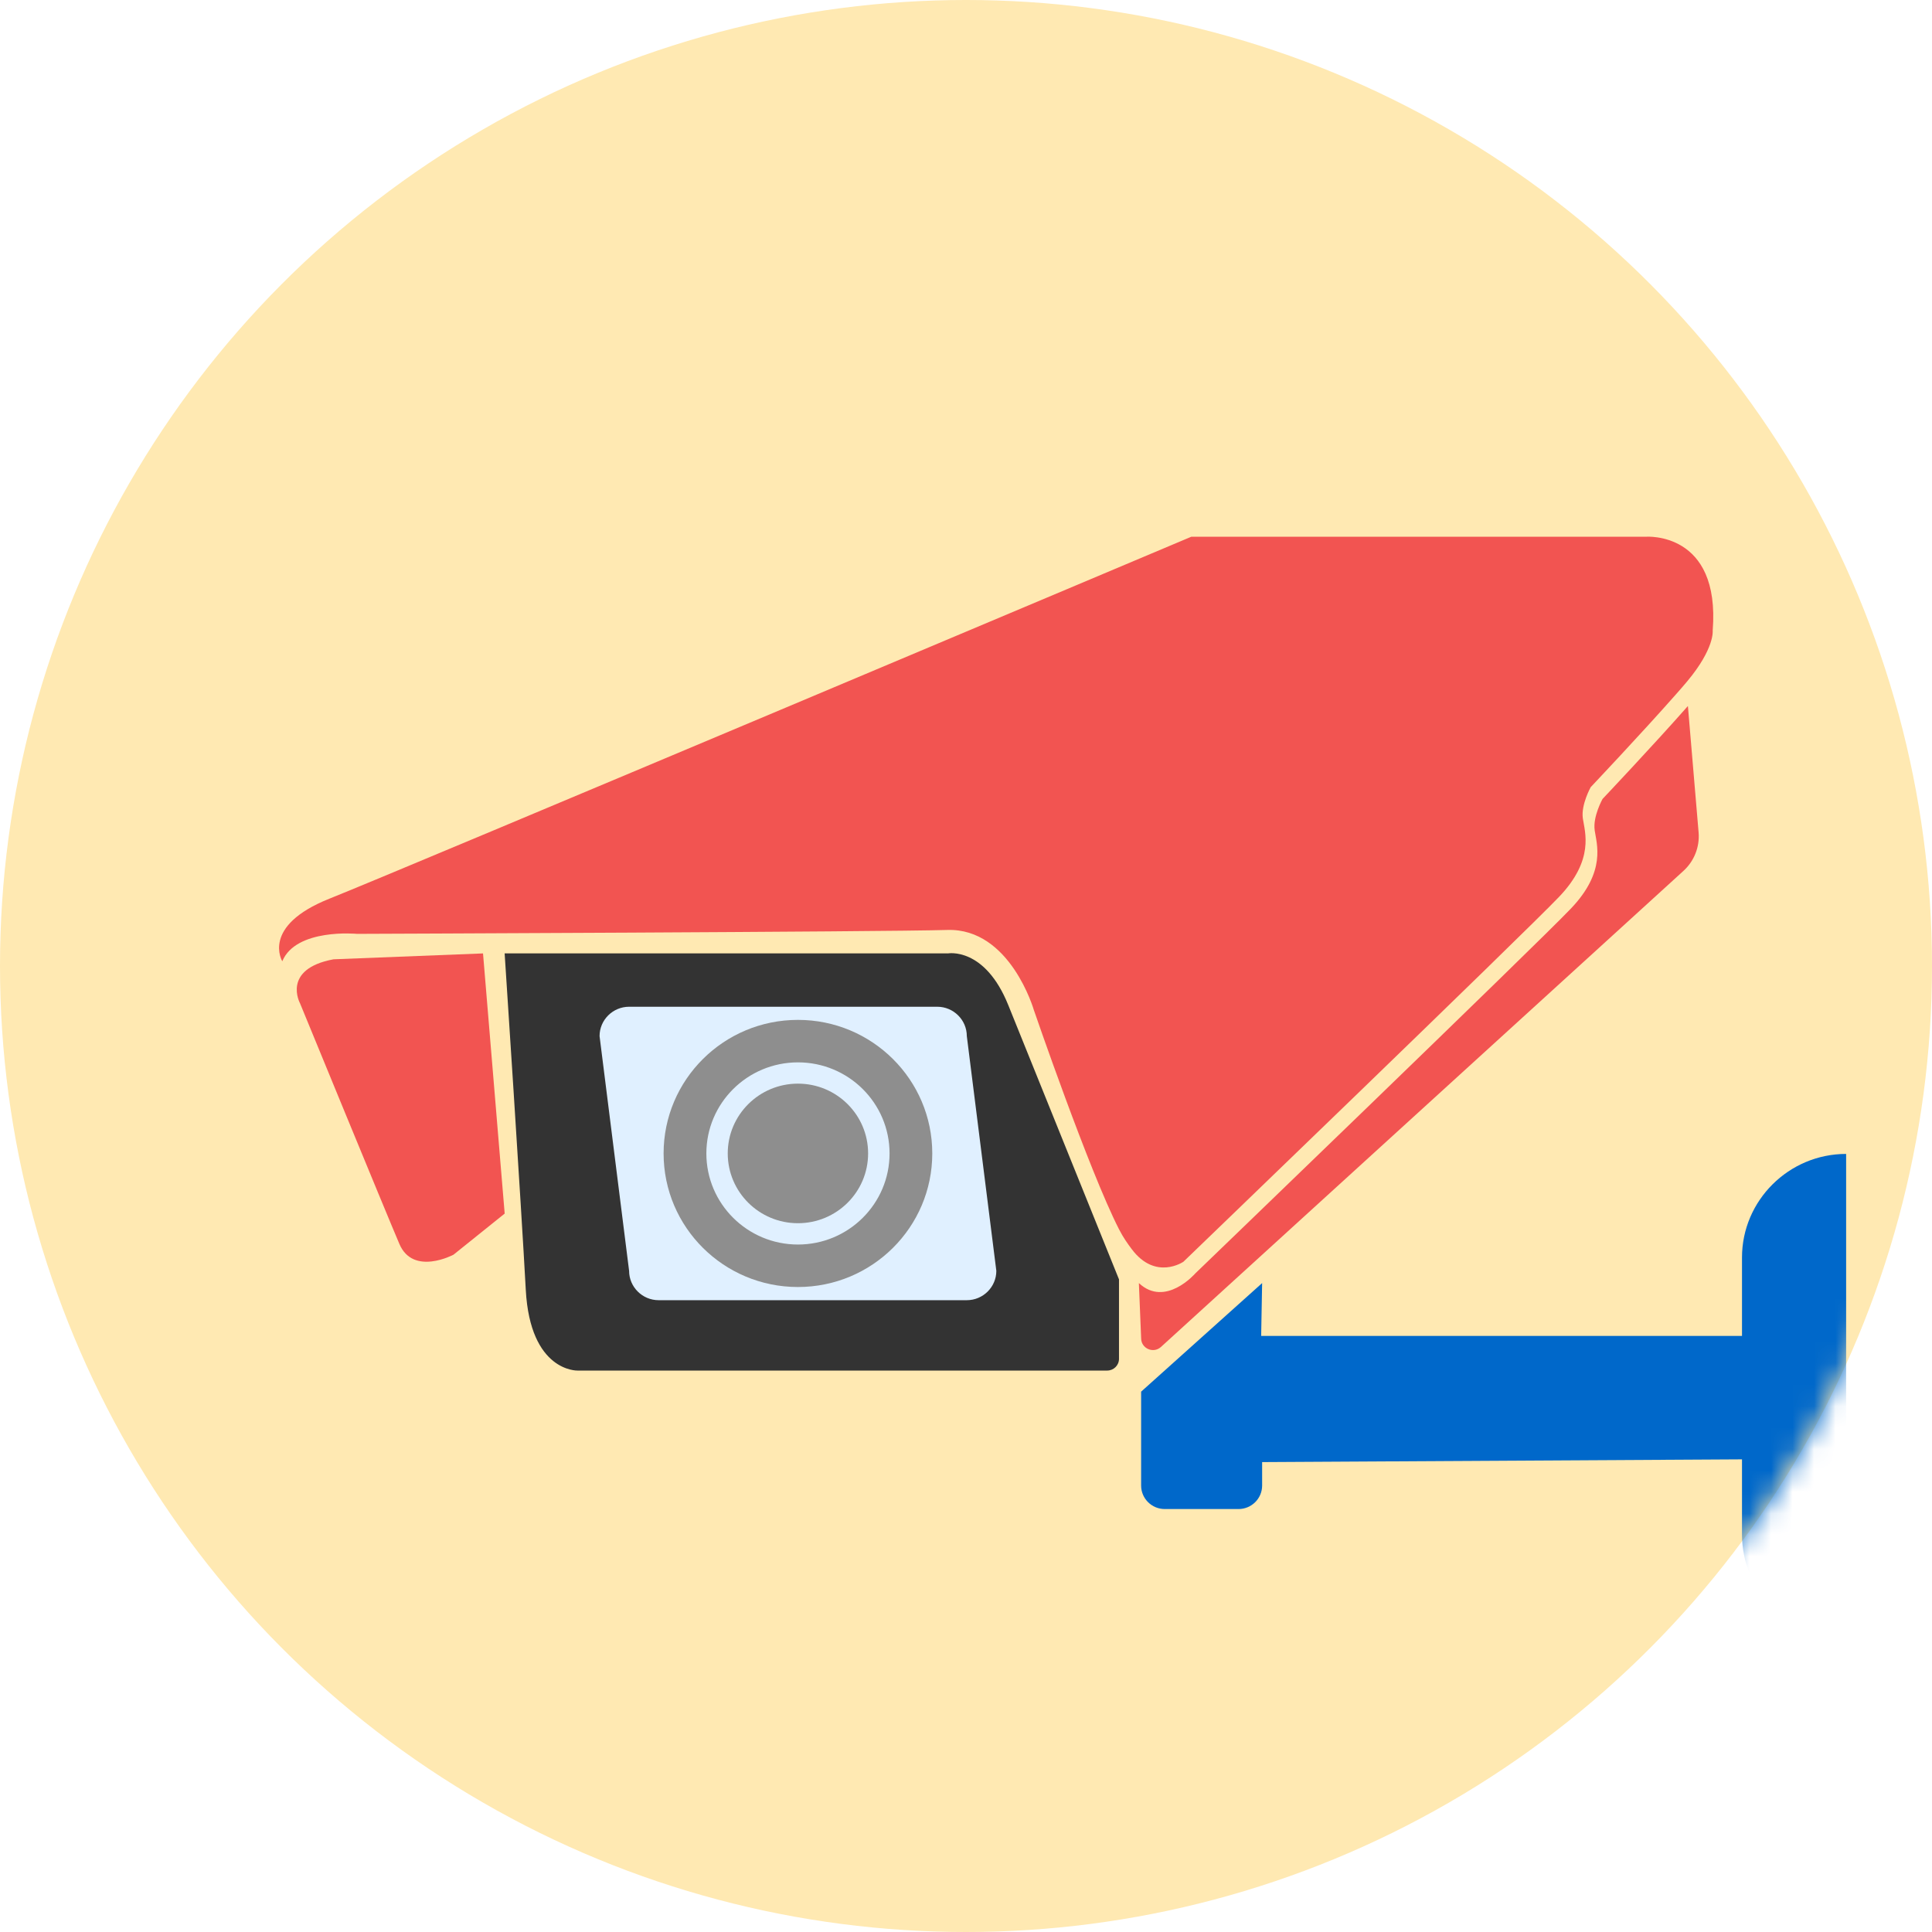 <svg width="90" height="90" viewBox="0 0 90 90" fill="none" xmlns="http://www.w3.org/2000/svg">
<circle cx="45" cy="45" r="45" fill="#FFE9B2"/>
<mask id="mask0_1160_6242" style="mask-type:alpha" maskUnits="userSpaceOnUse" x="0" y="0" width="90" height="90">
<circle cx="45" cy="45" r="45" fill="#FFE9B2"/>
</mask>
<g mask="url(#mask0_1160_6242)">
<path d="M23.508 56.535L21.125 58.449C21.125 58.449 19.247 59.452 18.605 57.948C17.962 56.444 13.976 46.738 13.976 46.738C13.976 46.738 13.105 45.143 15.535 44.688L22.501 44.414L23.51 56.535H23.508Z" fill="#F25451"/>
<path d="M74.285 38.673C74.376 39.312 74.835 40.587 73.185 42.318C71.536 44.05 55.679 59.323 55.679 59.323C55.679 59.323 54.289 60.927 53.053 59.771L53.159 62.344C53.159 62.817 53.725 63.067 54.079 62.749L78.41 40.58C78.916 40.125 79.182 39.463 79.128 38.787L78.629 32.889C77.018 34.718 74.653 37.218 74.653 37.218C74.653 37.218 74.194 38.038 74.287 38.676L74.285 38.673Z" fill="#F25451"/>
<path d="M79.784 29.377C80.151 24.73 76.668 25.003 76.668 25.003H55.496C55.496 25.003 18.559 40.587 15.35 41.862C12.141 43.138 13.15 44.779 13.15 44.779C13.793 43.229 16.633 43.503 16.633 43.503C16.633 43.503 41.198 43.411 44.131 43.321C47.063 43.229 48.163 47.057 48.163 47.057C48.163 47.057 50.73 54.53 52.128 57.264C52.322 57.645 52.531 57.938 52.719 58.188C53.832 59.673 55.129 58.776 55.129 58.776C55.129 58.776 70.986 43.503 72.635 41.771C74.285 40.038 73.828 38.763 73.735 38.126C73.643 37.487 74.102 36.667 74.102 36.667C74.102 36.667 76.466 34.168 78.078 32.339C78.261 32.131 78.436 31.933 78.592 31.745C79.884 30.202 79.784 29.376 79.784 29.376V29.377Z" fill="#F25451"/>
<path d="M58.795 59.771L53.158 64.829V69.203C53.158 69.806 53.651 70.297 54.258 70.297H57.695C58.302 70.297 58.795 69.806 58.795 69.203V68.11L83 67.972V62.231H58.75L58.795 59.77V59.771Z" fill="#0068CA"/>
<path d="M86 76.31C83.331 76.31 81.149 74.14 81.149 71.487V58.577C81.149 55.924 83.331 53.754 86 53.754V76.309V76.31Z" fill="#0068CA"/>
<path d="M26.273 46.014H46.181L48.393 61.498H28.485L26.273 46.014Z" fill="#E0F0FF"/>
<path d="M44.154 44.414C44.154 44.414 45.872 44.094 46.972 46.828C48.072 49.562 52.127 59.598 52.127 59.598V63.299C52.127 63.602 51.881 63.846 51.577 63.846H26.899C26.899 63.846 24.699 63.914 24.493 60.087C24.287 56.259 23.508 44.412 23.508 44.412H44.154V44.414ZM29.306 59.201C29.306 59.952 29.924 60.568 30.681 60.568H45.038C45.794 60.568 46.413 59.954 46.413 59.201L45.038 48.265C45.038 47.514 44.419 46.898 43.662 46.898H29.306C28.55 46.898 27.93 47.512 27.93 48.265L29.306 59.201Z" fill="#333333"/>
<path d="M43.429 53.732C43.429 57.168 40.627 59.954 37.171 59.954C33.715 59.954 30.913 57.168 30.913 53.732C30.913 50.296 33.715 47.51 37.171 47.51C40.627 47.51 43.429 50.296 43.429 53.732ZM41.439 53.732C41.439 51.388 39.528 49.489 37.172 49.489C34.816 49.489 32.905 51.389 32.905 53.732C32.905 56.074 34.816 57.975 37.172 57.975C39.528 57.975 41.439 56.074 41.439 53.732Z" fill="#8E8E8E"/>
<path d="M37.171 56.982C35.365 56.982 33.901 55.527 33.901 53.731C33.901 51.936 35.365 50.48 37.171 50.48C38.977 50.48 40.44 51.936 40.44 53.731C40.44 55.527 38.977 56.982 37.171 56.982Z" fill="#8E8E8E"/>
</g>
</svg>
